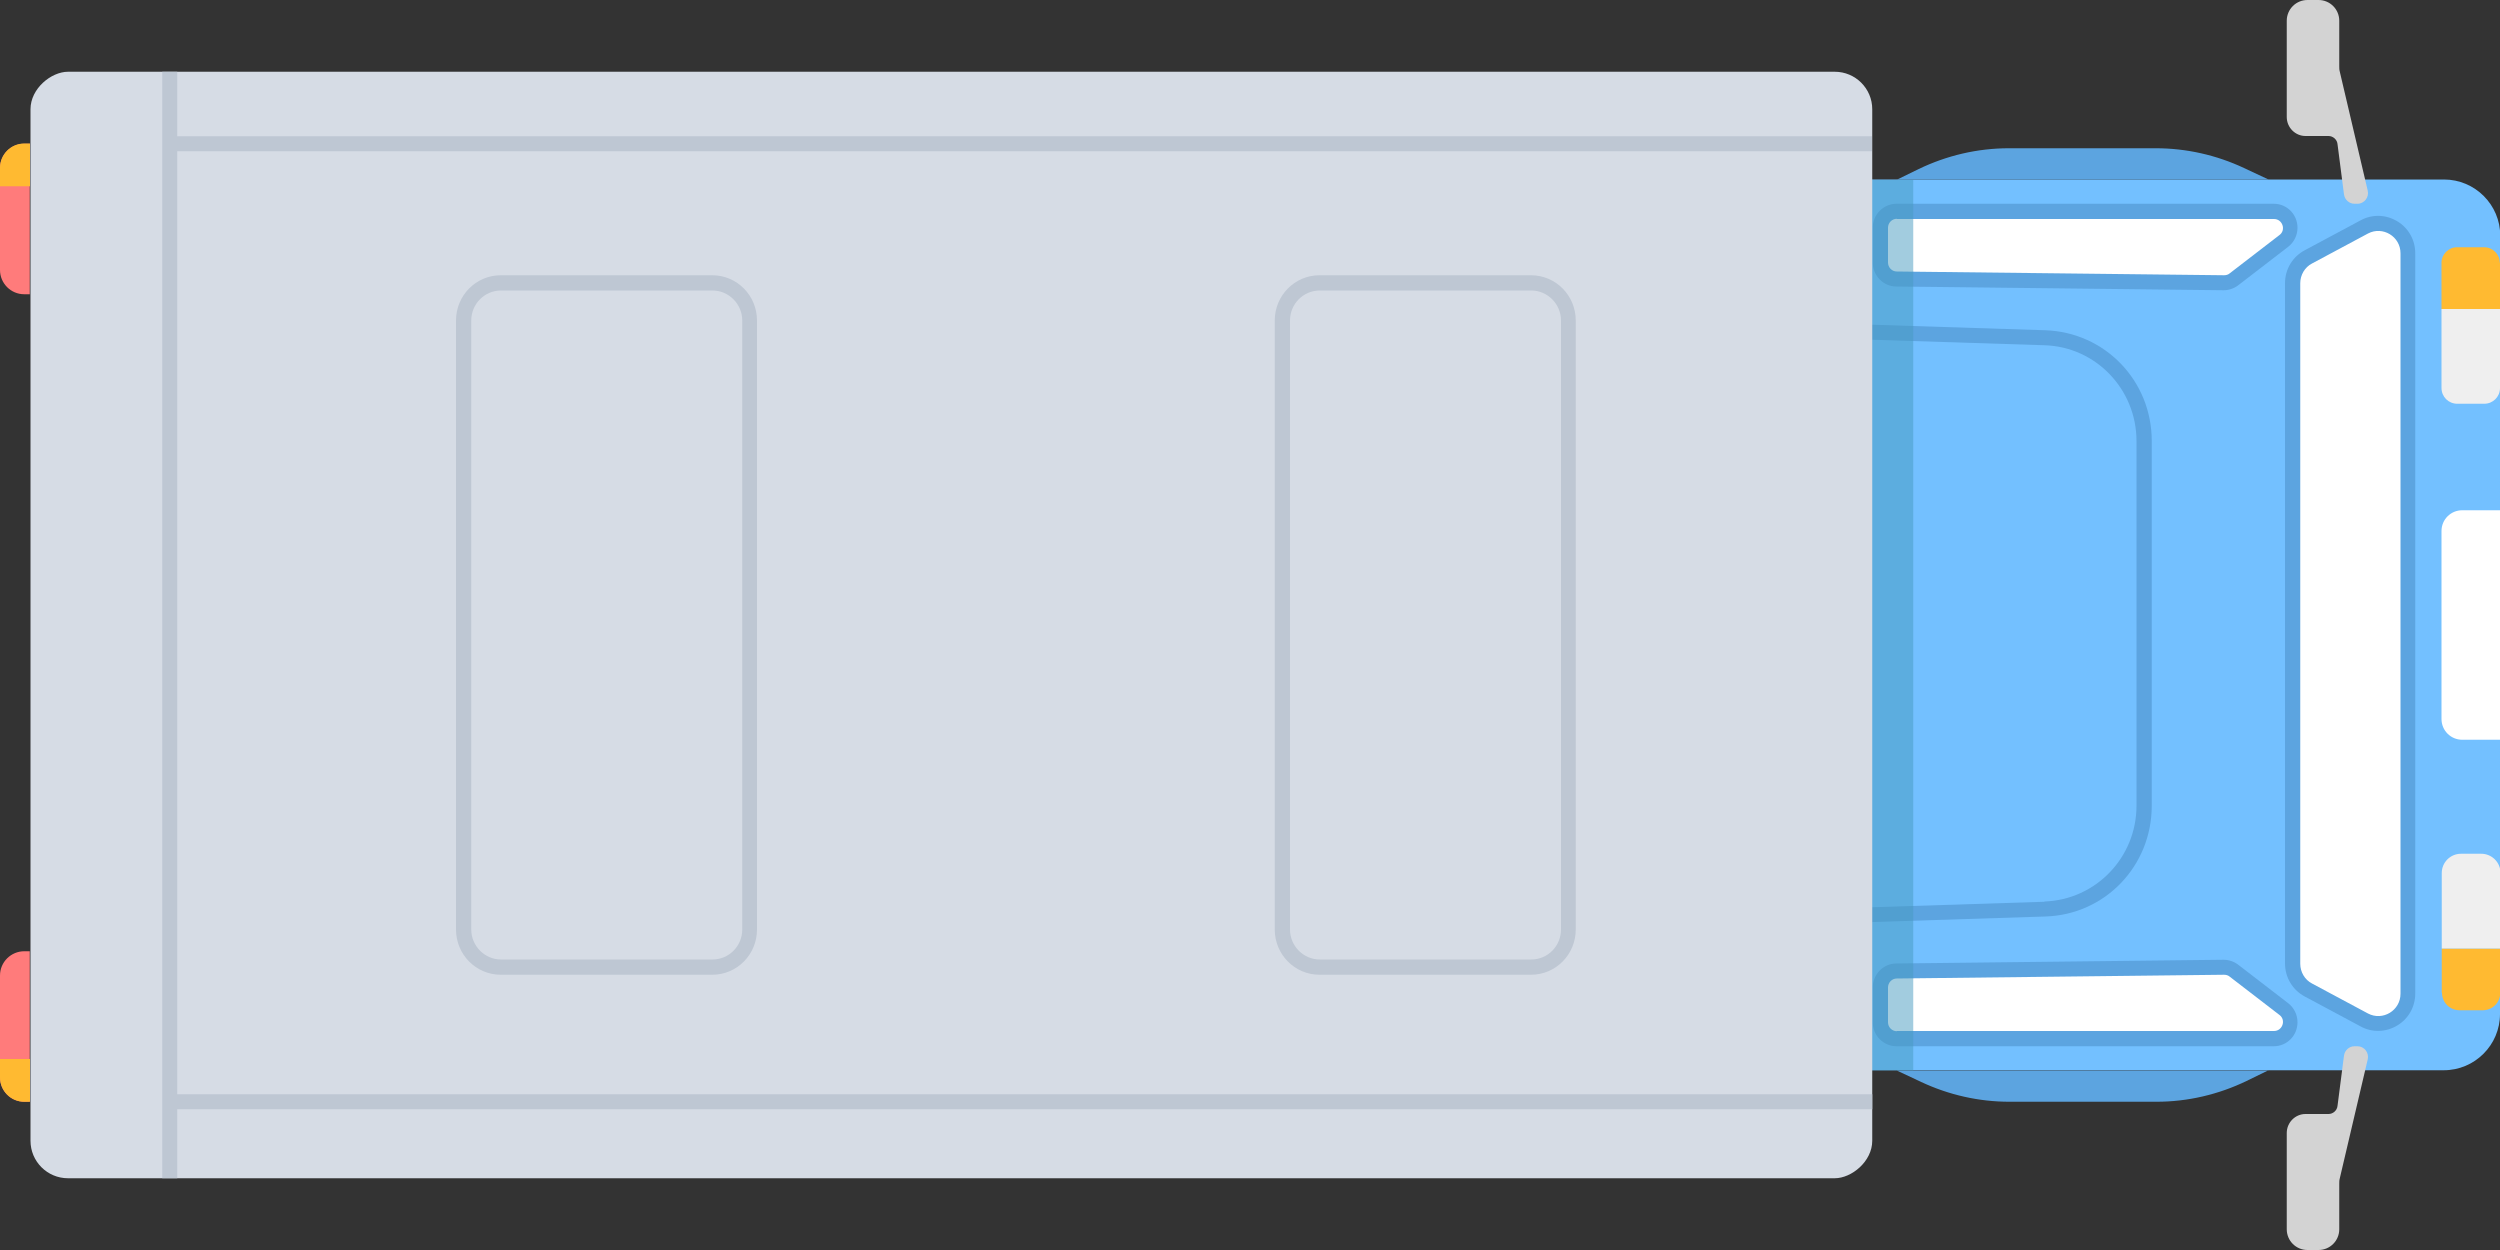 <?xml version="1.0" encoding="UTF-8"?>
<svg id="_レイヤー_2" data-name="レイヤー 2" xmlns="http://www.w3.org/2000/svg" viewBox="0 0 100 50">
  <rect x="0" y="0" width="100" height="50" fill="#333333" stroke="none"/>
  <defs>
    <style>
      .cls-1 {
        fill: #bec7d3;
      }

      .cls-2 {
        fill: #efefef;
      }

      .cls-3 {
        fill: #ffba31;
      }

      .cls-4 {
        fill: #ff7b7b;
      }

      .cls-5 {
        fill: #d6dce5;
      }

      .cls-6 {
        fill: #73c0ff;
      }

      .cls-7 {
        fill: #fff;
      }

      .cls-8 {
        fill: #5ca4e0;
      }

      .cls-9 {
        fill: #469bc1;
        opacity: .5;
      }

      .cls-10 {
        fill: #d3d3d3;
      }
    </style>
  </defs>
  <g id="_レイヤー_1-2" data-name="レイヤー 1">
    <g>
      <path class="cls-6" d="M69.65,10.22h31.13c1.24,0,2.25,1.01,2.25,2.25v27.32h-35.63V12.46c0-1.24,1.01-2.25,2.25-2.25Z" transform="translate(110.22 -60.22) rotate(90)"/>
      <path class="cls-8" d="M91.4,11.33c0-.56.3-1.06.79-1.32l2.24-1.2c.46-.25,1.01-.23,1.46.04.45.27.72.75.72,1.28v29.61c0,.53-.27,1.01-.72,1.28-.45.27-1,.29-1.46.04l-2.24-1.2c-.49-.26-.79-.77-.79-1.32V11.33Z"/>
      <path class="cls-7" d="M96.02,25.37v-15.24c0-.67-.71-1.1-1.3-.79l-2.24,1.2c-.29.15-.47.46-.47.79v27.22c0,.33.18.64.47.79l2.24,1.2c.59.31,1.3-.12,1.3-.79v-14.37Z"/>
      <path class="cls-8" d="M74.91,9.11c0-.53.43-.96.95-.96h15.09c.53,0,.95.43.95.96,0,.3-.14.58-.37.76l-2,1.54c-.17.13-.38.2-.59.2l-13.09-.15c-.52,0-.94-.44-.94-.96v-1.39Z"/>
      <path class="cls-7" d="M75.87,8.76h15.09c.34,0,.49.44.22.64l-2,1.54c-.06.05-.14.07-.22.07l-13.09-.15c-.19,0-.35-.16-.35-.36v-1.39c0-.2.16-.36.36-.36Z"/>
      <path class="cls-8" d="M74.91,40.89c0,.53.43.96.95.96h15.09c.53,0,.95-.43.95-.96,0-.3-.14-.58-.37-.76l-2-1.54c-.17-.13-.38-.2-.59-.2l-13.09.15c-.52,0-.94.44-.94.96v1.39Z"/>
      <path class="cls-7" d="M75.87,41.24h15.09c.34,0,.49-.44.22-.64l-2-1.54c-.06-.05-.14-.07-.22-.07l-13.09.15c-.19,0-.35.16-.35.36v1.39c0,.2.16.36.36.36Z"/>
      <path class="cls-8" d="M69.29,12.81l12.52.4c2.39.08,4.26,2.02,4.26,4.43v14.59c0,2.41-1.87,4.36-4.26,4.43l-12.52.4V12.81Z"/>
      <path class="cls-6" d="M81.78,36.06c2.05-.07,3.68-1.76,3.68-3.83v-14.59c0-2.07-1.63-3.77-3.68-3.83l-11.9-.38v23.02l11.9-.38Z"/>
      <path class="cls-7" d="M94.24,23.83h9.18v1.51c0,.46-.37.83-.83.83h-7.52c-.46,0-.83-.37-.83-.83v-1.51h0Z" transform="translate(123.83 -73.83) rotate(90)"/>
      <path class="cls-8" d="M75.87,7.19l.88-.43c1.12-.54,2.35-.83,3.6-.83h5.88c1.22,0,2.42.27,3.53.79l.98.46h-14.87Z"/>
      <path class="cls-8" d="M90.74,42.81l-.88.43c-1.12.54-2.35.83-3.6.83h-5.88c-1.22,0-2.42-.27-3.53-.79l-.98-.46h14.87Z"/>
      <g>
        <path class="cls-3" d="M98.22,9.95h1.85v2.34h-1.85c-.34,0-.62-.28-.62-.62v-1.09c0-.34.28-.62.62-.62Z" transform="translate(109.95 -87.71) rotate(90)"/>
        <path class="cls-2" d="M96.94,13.08h3.16c.35,0,.63.28.63.63v1.08c0,.35-.28.63-.63.63h-3.16v-2.34h0Z" transform="translate(113.08 -84.58) rotate(90)"/>
      </g>
      <g>
        <path class="cls-3" d="M98.3,38.01h1.77v2.34h-1.77c-.39,0-.7-.31-.7-.7v-.93c0-.39.31-.7.7-.7Z" transform="translate(59.66 138.01) rotate(-90)"/>
        <path class="cls-2" d="M96.94,34.88h3.02c.42,0,.77.34.77.77v.81c0,.42-.34.77-.77.77h-3.02v-2.34h0Z" transform="translate(62.79 134.88) rotate(-90)"/>
      </g>
      <rect class="cls-9" x="57.62" y="23.9" width="35.63" height="2.19" transform="translate(100.43 -50.43) rotate(90)"/>
      <rect class="cls-5" x="15.92" y="-11.84" width="44.26" height="73.67" rx="1.5" ry="1.5" transform="translate(63.05 -13.05) rotate(90)"/>
      <rect class="cls-1" x="40.59" y="-28.25" width=".6" height="68" transform="translate(46.63 -35.14) rotate(90)"/>
      <rect class="cls-1" x="6.49" y="2.87" width=".6" height="44.26" transform="translate(13.58 50) rotate(180)"/>
      <rect class="cls-1" x="40.59" y="10.07" width=".6" height="68" transform="translate(84.96 3.18) rotate(90)"/>
      <path class="cls-1" d="M50.99,37.18V12.82c0-1,.8-1.81,1.79-1.81h8.46c.99,0,1.79.81,1.79,1.81v24.36c0,1-.8,1.81-1.79,1.81h-8.46c-.99,0-1.79-.81-1.79-1.81ZM62.44,12.82c0-.66-.54-1.2-1.19-1.2h-8.46c-.66,0-1.19.54-1.19,1.2v24.36c0,.66.54,1.2,1.19,1.2h8.46c.66,0,1.19-.54,1.19-1.2V12.82Z"/>
      <path class="cls-1" d="M18.24,37.18V12.82c0-1,.8-1.81,1.79-1.81h8.46c.99,0,1.79.81,1.79,1.81v24.36c0,1-.8,1.81-1.79,1.81h-8.46c-.99,0-1.79-.81-1.79-1.81ZM29.69,12.82c0-.66-.54-1.2-1.19-1.2h-8.46c-.66,0-1.19.54-1.19,1.2v24.36c0,.66.54,1.2,1.19,1.2h8.46c.66,0,1.19-.54,1.19-1.2V12.82Z"/>
      <g>
        <path class="cls-4" d="M-2.41,8.16H3.61v.22c0,.54-.44.97-.97.97H-1.44c-.54,0-.97-.44-.97-.97v-.22h0Z" transform="translate(9.35 8.16) rotate(90)"/>
        <path class="cls-4" d="M-2.41,40.46H3.61v.22c0,.54-.44.97-.97.97H-1.44c-.54,0-.97-.44-.97-.97v-.22h0Z" transform="translate(41.65 40.46) rotate(90)"/>
        <path class="cls-3" d="M1.19,42.36H0v.73C0,43.63.43,44.07.97,44.07h.23v-1.71Z"/>
        <path class="cls-3" d="M1.19,7.45H0s0-.73,0-.73c0-.54.43-.98.97-.98h.23s0,1.71,0,1.71Z"/>
      </g>
      <path class="cls-10" d="M94.18,8.15h.12c.27,0,.47-.26.41-.52l-1.12-4.77c-.02-.07-.02-.14-.02-.21V.83c0-.46-.37-.83-.83-.83h-.44c-.46,0-.83.37-.83.83v3.85c0,.42.34.76.75.76h.92c.18,0,.34.14.36.32l.26,2.02c.03.21.21.37.42.37Z"/>
      <path class="cls-10" d="M94.18,41.85h.12c.27,0,.47.26.41.52l-1.12,4.77c-.02.07-.02.14-.02.21v1.82c0,.46-.37.83-.83.83h-.44c-.46,0-.83-.37-.83-.83v-3.85c0-.42.34-.76.75-.76h.92c.18,0,.34-.14.36-.32l.26-2.02c.03-.21.21-.37.42-.37Z"/>
    </g>
  </g>
</svg>